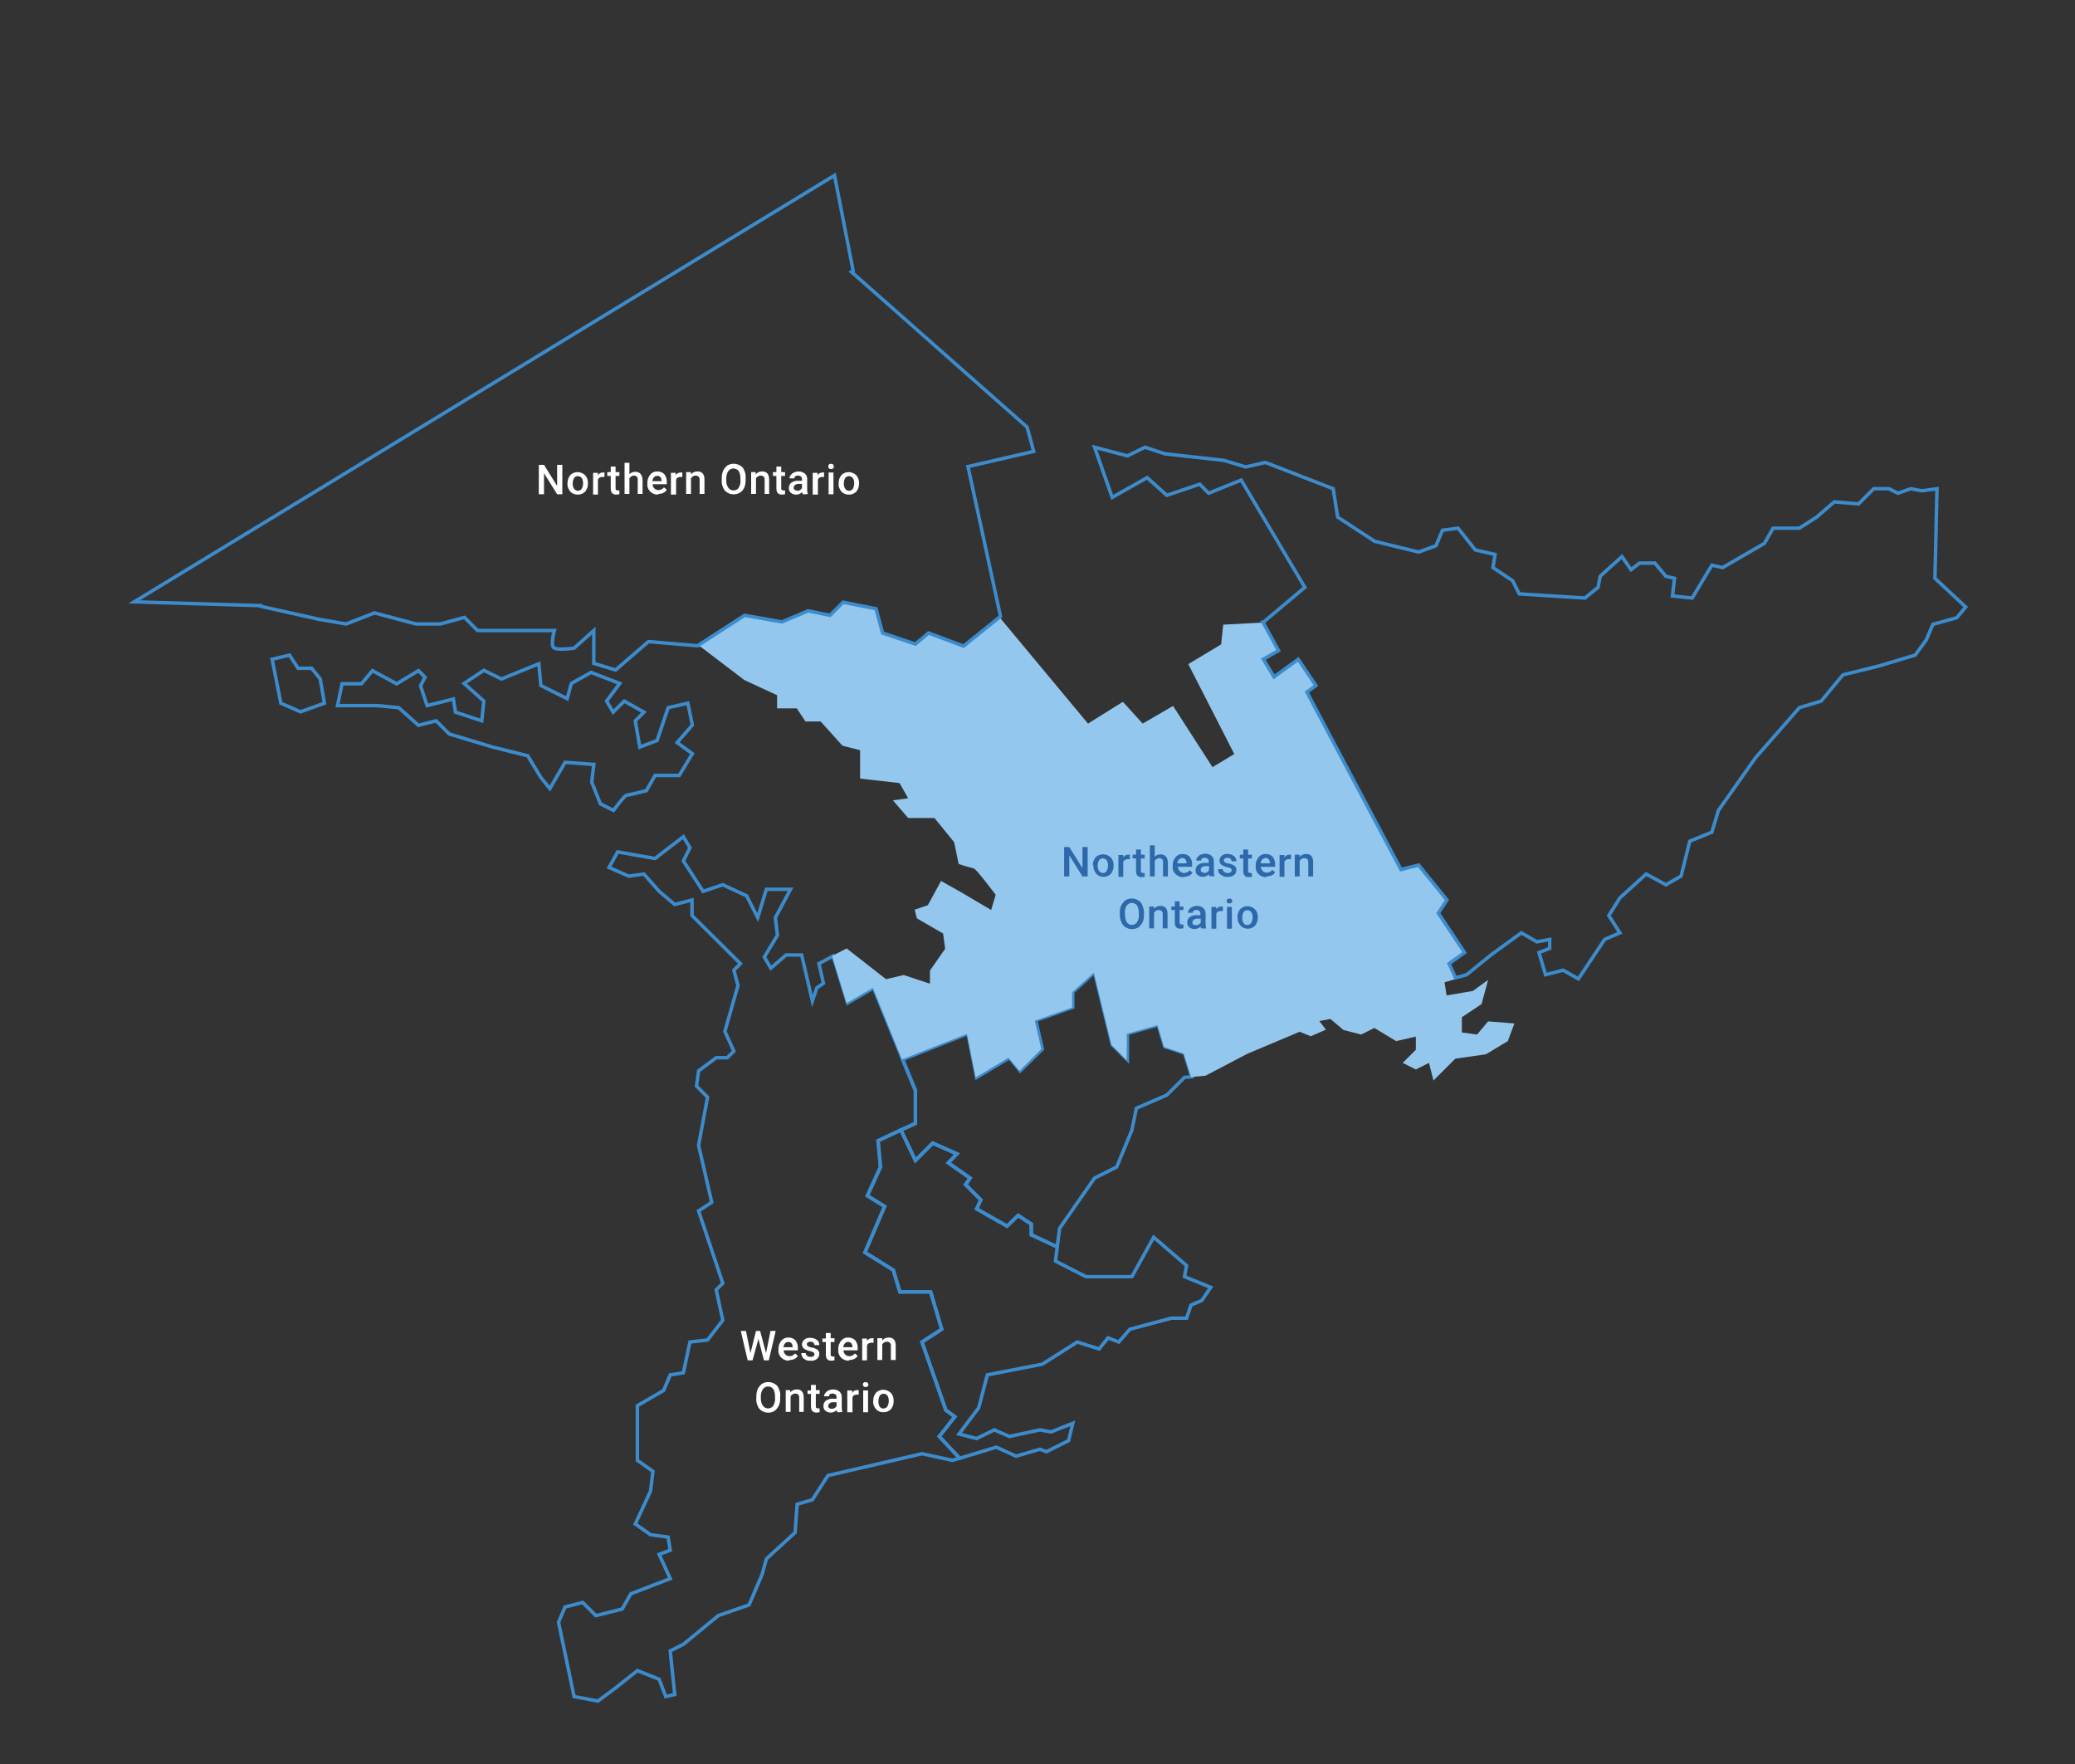 <?xml version="1.0" encoding="UTF-8"?>
<svg xmlns="http://www.w3.org/2000/svg" width="600" height="510" version="1.1" viewBox="0 0 600 510">
  <rect x="0" y="0" width="600" height="510" fill="#333333" stroke="none"/>
  <defs>
    <style>
      .cls-1 {
        fill: #94c7ed;
      }

      .cls-2 {
        fill: #2d69aa;
      }

      .cls-3 {
        fill: #fff;
      }

      .cls-4, .cls-5 {
        fill: none;
      }

      .cls-6 {
        display: none;
      }

      .cls-5 {
        stroke: #3c8ccd;
        stroke-miterlimit: 10;
      }
    </style>
  </defs>
  <!-- Generator: Adobe Illustrator 28.7.1, SVG Export Plug-In . SVG Version: 1.2.0 Build 142)  -->
  <g>
    <g id="Layer_1">
      <g id="mapOntarioAll">
        <polygon class="cls-5" points="298.2 353.9 294.4 351.4 291.2 354.5 282.4 349.5 283.6 346.9 279.2 342.5 280.5 340.6 274.2 336.2 276.7 333.6 269.7 330.5 264.7 335.5 260.5 326.7 253.9 329.8 254.6 337.4 250.8 345.7 255.8 348.8 250.1 362.1 258.3 367.2 260.2 373.5 269.1 373.5 272.3 384.3 266.6 388 273.5 407.7 276.1 409.6 271.6 415.3 277.5 421.6 288.1 418.4 293.8 421 300.7 419 302.6 419.7 309 416.5 310.2 411.5 303.9 414 300.7 413.4 291.9 415.3 287.5 413.4 282.4 415.9 277.3 414.6 283 407 285.5 397.5 301.4 394.4 311.5 388 317.8 390 320.4 386.8 323.5 388 326.7 384.3 338.7 381.1 343.1 381.1 344.4 377.3 347.5 376 350.1 372.2 342.5 369.1 343.1 365.9 333.6 357.7 327.3 369.1 314 369.1 305.2 364.6 305.7 360.5 298.2 357 298.2 353.9"/>
        <polygon class="cls-5" points="276.1 409.6 273.5 407.7 266.6 388 272.3 384.3 269.1 373.5 260.2 373.5 258.3 367.2 250.1 362.1 255.8 348.8 250.8 345.7 254.6 337.4 253.9 329.8 260.5 326.7 260.5 326.7 260.5 326.7 264.7 324.8 264.7 315.3 261 306.3 261 306.3 261 306.3 252.6 285.6 245.1 290 240.9 276.4 236.8 278.6 238.1 284.3 236.2 285.6 234.9 289.4 231.8 276.1 227.3 276.1 222.9 279.9 221 276.7 224.8 270.4 224.2 265.3 228.6 257.1 221.6 257.1 219.1 265.3 215.9 259 209 255.8 203.3 257.7 197.6 248.9 199.5 245.1 197.6 241.9 189.4 248.2 178.6 246.3 176.1 250.8 181.8 253.3 186.2 252.7 190.6 257.7 195.1 261.5 200.1 260.2 200.1 264.7 214.1 278.6 212.2 280.5 213.4 284.9 209.6 298.2 212.2 303.9 210.3 305.8 207.1 305.8 202 309.6 201.4 314 204.6 317.2 202 331.1 205.8 347.6 202 350.1 209 371 207.1 372.9 209 381.7 204.6 387.4 199.5 388 197.6 396.9 193.8 397.5 191.9 402 184.3 406.4 184.3 422.2 188.8 425.4 188.1 431.1 183.7 440.6 188.1 443.7 193.2 444.4 193.8 448.2 190.6 449.4 193.8 456.4 182.4 460.8 179.9 465.2 172.3 467.1 168.5 463.3 163.4 464.6 161.5 469 166 490.5 172.9 491.8 178 488 184.3 483 190.6 485.5 192.5 490.5 195.1 489.9 193.8 477.3 197.6 475.4 207.7 467.1 216.6 464 220.4 455.1 221.6 450.7 229.9 443.1 230.5 434.9 234.9 433.6 239.4 426.6 266.6 420.3 275.4 422.2 277.5 421.6 271.6 415.3 276.1 409.6"/>
        <polygon class="cls-5" points="336.8 302.6 334.9 296.3 326 298.8 326 306.4 321.6 302 316.5 281.1 310.2 286.8 310.2 291.2 299.5 295 301.4 303.3 295 309.6 291.9 305.8 282.4 311.5 279.9 298.8 261 306.3 264.7 315.3 264.7 324.8 260.5 326.7 264.7 335.5 269.7 330.5 276.7 333.6 274.2 336.2 280.5 340.6 279.2 342.5 283.6 346.9 282.4 349.5 291.2 354.5 294.4 351.4 298.2 353.9 298.2 357 305.7 360.5 306.4 355.1 316.5 340.6 322.9 337.4 327.3 326.7 328.6 320.4 337.4 316.6 342.5 311.5 344.6 311.3 342.5 304.5 336.8 302.6"/>
        <path class="cls-1" d="M423.5,275.4l-7.6-11.4,2.5-3.8-8.2-10.1-5.1,1.3-27.2-51.2,2.5-1.9-5.1-7.6-7,5.1-3.2-5.1,4.4-2.5-4.5-8.2-11.3.6-.6,5.7-9.5,5.7,13.3,26-6.3,3.8-11.4-17.7-8.8,5.1-5.7-6.3-10.1,6.3-25.3-30.4v-.3c0,0-10.8,8.6-10.8,8.6l-10.1-3.8-3.8,3.2-9.5-3.2-1.9-7-9.5-1.9-3.8,3.8-6.3-1.3-7.6,3.2-10.8-1.9-13.6,8.8h1c0,0,12.6,9.6,12.6,9.6l9.5,4.4v3.8h5.7l2.5,3.8h4.4l6.3,7,5.1,1.3v8.2l11.4,1.3,2.5,4.4-4.4.6,4.4,5.1h7.6l5.7,7,1.3,6.3c1.5.5,2.9.9,4.4,1.3.6,0,6.3,7.6,6.3,7.6l-1.3,4.4-8.8-5.2-5.7-3.2-3.8,7-3.8,1.3.6,2.5,7.6,4.4.6,4.4-4.4,6.3v3.8l-7.6-2.5-5.1,1.2-11.4-8.9-4.2,2.2,4.2,13.6,7.6-4.4,8.4,20.7,18.8-7.4,2.5,12.6,9.5-5.7,3.2,3.8,6.3-6.3-1.9-8.2,10.8-3.8v-4.4l6.3-5.7,5.1,20.9,4.4,4.4v-7.6l8.9-2.5,1.9,6.3,5.7,1.9,2.1,6.8,4.2-.4,12-6.3,7.6-3.2,7.6-3.2,3.2,1.3,4.4-1.9-1.9-2.5,3.2-.6,3.8,3.2,5.1,1.3,3.8-1.9,6.3,3.8,5.7-1.3v3.8l-3.8,3.8,3.8,1.9,3.8-1.9,1.3,5.1,6.3-6.3,8.9-1.3,6.3-3.8,1.9-5.1-7.6-.6-3.2,3.8-4.4-.6v-4.4l5.7-3.8,1.9-7-4.4,3.2-7.6,1.3-.6-3.8,3.1-.9-1.9-4.1,4.5-3.2Z"/>
        <polygon class="cls-5" points="559.5 167.2 560.1 141.3 555.7 141.9 552.5 141.3 548.8 142.6 546.2 141.3 541.8 141.3 537.4 145.7 530.4 145.1 525.3 149.5 520.3 152.7 512.7 152.7 510.2 157.1 498.1 164.1 495 163.4 489.3 172.9 483.6 172.3 484.2 167.2 481.7 166.6 478.5 162.8 474.1 162.8 471.6 164.7 469 160.9 462.7 166.6 462.1 169.8 458.3 172.9 439.3 171.7 437.4 167.9 431.7 164.1 432.3 160.3 426.6 159 421.6 152.7 417.1 153.3 415.2 157.8 410.2 159.6 397.5 156.5 386.8 149.5 385.5 141.3 365.9 133.7 360.2 135 353.9 133.1 336.8 131.2 331.1 129.3 326 131.8 316.5 129.3 321.6 143.8 331.7 138.1 337.4 143.2 346.9 140 349.5 142.6 358.9 138.8 377.3 169.8 365.3 179.9 365.2 179.9 369.7 188.1 365.3 190.6 368.4 195.7 375.4 190.6 380.5 198.2 377.9 200.1 405.1 251.4 410.2 250.1 418.4 260.2 415.9 264 423.5 275.4 419 278.6 420.9 282.7 424.1 281.8 431.1 276.1 439.9 269.7 444.4 272.3 448.1 271.6 448.1 274.2 445 275.4 446.9 281.8 452 280.5 456.4 283 464 271.6 468.4 269.7 465.2 264.7 468.4 259.6 476 252.7 481.7 255.8 486.1 253.3 488.6 243.2 495 240.6 496.9 234.3 507.6 219.1 520.3 204.6 526.6 202.7 532.9 195.1 543.1 192.6 553.8 189.4 557 185 558.9 180.5 565.8 178.6 568.4 175.5 559.5 167.2"/>
        <polygon class="cls-5" points="90.1 193.2 86.2 193.2 83.7 189.4 78.7 190.6 81.2 203.3 86.9 205.8 93.8 203.3 92.6 196.3 90.1 193.2"/>
        <path class="cls-5" d="M171.7,221l-.6,5.1,2.5,6.3,3.8,1.9s3.2-4.4,3.8-4.4,5.7-1.3,5.7-1.3l2.5-4.4h7l3.8-6.3-4.4-3.2,4.4-5.1-1.3-6.3-5.7,1.3-3.2,9.5-5,1.9-1.3-7.6,2.5-2.5-5.7-3.2-3.2,3.2-1.9-3.2,3.8-5.1-8.3-3.2-5.7,3.2-1.2,4.4-7.6-3.8-.6-6.3-10.8,4.4-5.1-2.5-5.7,3.8,5.7,5.1-.6,5.7-7.6-2.5-.6-3.8-7.6,1.9-1.9-5.7,1.3-2.5-1.9-1.9-6.3,3.8-7-3.8-3.2,3.8h-5.6l-1.3,6.3h11.4l6.3.6,5.7,5.1,5.1-1.3,3.8,3.8,12.6,3.8,10.1,2.5,3.8,6.3,2.6,3.2,4.4-7.6,8.2.6Z"/>
        <path class="cls-5" d="M241.3,50.7l5.4,27.6-.5.3,50.8,44.9,1.9,7-19,4.4,9.4,43.3-10.7,8.6-10.1-3.8-3.8,3.2-9.5-3.2-1.9-7-9.5-1.9-3.8,3.8-6.3-1.3-7.6,3.2-10.8-1.9-13.6,8.8-14.2-1.2-9.5,8.2-6.3-1.9v-9.5l-5.7,5.1s-4.4.6-5.7,0,0-5.1,0-5.1h-22.2l-3.8-3.8-7,1.9h-7l-12-3.2-8.2,3.2-7.6-1.3-17.1-3.8v-.2c0,0-36.6-1.1-36.6-1.1L241.3,50.7Z"/>
        <path class="cls-3" d="M162.6,142.9h-1.5l-3.8-6.1v6.1h-1.5v-8.5h1.5l3.8,6.1v-6.1h1.5v8.5Z"/>
        <path class="cls-3" d="M164.1,139.7c0-.6.1-1.2.4-1.7.2-.5.6-.9,1-1.1.5-.3,1-.4,1.5-.4.8,0,1.5.3,2.1.8.6.6.9,1.4.9,2.2v.3c0,.6-.1,1.2-.4,1.7-.2.5-.6.9-1,1.1-.5.3-1,.4-1.6.4-.8,0-1.6-.3-2.1-.9-.6-.7-.9-1.5-.8-2.4h0ZM165.6,139.8c0,.5.1,1.1.4,1.5.3.4.7.6,1.1.6.4,0,.9-.2,1.1-.6.3-.5.4-1.1.4-1.6,0-.5-.1-1.1-.4-1.5-.5-.6-1.3-.7-1.9-.3-.1,0-.2.2-.3.3-.3.5-.4,1.1-.4,1.6Z"/>
        <path class="cls-3" d="M174.8,137.9c-.2,0-.4,0-.6,0-.6,0-1.1.2-1.3.8v4.3h-1.4v-6.3h1.4v.7c.3-.5.8-.8,1.4-.8.2,0,.3,0,.5,0v1.3Z"/>
        <path class="cls-3" d="M178,135v1.5h1.1v1.1h-1.1v3.5c0,.2,0,.4.1.5.1.1.3.2.5.2.2,0,.3,0,.5,0v1.1c-.3,0-.6.1-.9.1-1.1,0-1.6-.6-1.6-1.8v-3.6h-1v-1.1h1v-1.6h1.4Z"/>
        <path class="cls-3" d="M181.9,137.2c.4-.5,1.1-.8,1.8-.8,1.3,0,2,.8,2.1,2.3v4.1h-1.4v-4.1c0-.3,0-.7-.3-.9-.2-.2-.5-.3-.8-.3-.5,0-1,.3-1.3.8v4.5h-1.4v-9h1.4v3.4Z"/>
        <path class="cls-3" d="M190.2,143c-.8,0-1.6-.3-2.2-.9-.6-.6-.9-1.4-.8-2.3v-.2c0-.6.1-1.2.4-1.7.2-.5.6-.9,1-1.2.4-.3,1-.4,1.5-.4.8,0,1.5.3,2,.8.5.7.8,1.5.7,2.3v.6h-4.1c0,.5.2.9.5,1.2.3.3.7.5,1.2.5.6,0,1.2-.3,1.6-.8l.8.7c-.2.4-.6.7-1,.9-.4.2-.9.3-1.4.3ZM190,137.6c-.4,0-.7.1-.9.4-.3.3-.4.7-.5,1.1h2.7c0-.5-.1-.9-.4-1.2-.2-.2-.6-.4-.9-.3h0Z"/>
        <path class="cls-3" d="M197.4,137.9c-.2,0-.4,0-.6,0-.6,0-1.1.2-1.3.8v4.3h-1.5v-6.3h1.4v.7c.3-.5.8-.8,1.4-.8.2,0,.3,0,.5,0v1.3Z"/>
        <path class="cls-3" d="M199.8,136.5v.7c.4-.6,1.1-.9,1.9-.9,1.3,0,2,.8,2,2.3v4.2h-1.4v-4.1c0-.3,0-.6-.3-.9-.2-.2-.5-.3-.9-.3-.5,0-1,.3-1.3.8v4.5h-1.4v-6.3h1.3Z"/>
        <path class="cls-3" d="M215.6,138.8c0,.8-.1,1.5-.4,2.2-.3.6-.7,1.1-1.2,1.4-1.1.7-2.6.7-3.7,0-.5-.3-1-.8-1.2-1.4-.3-.7-.5-1.4-.4-2.2v-.5c0-.8.1-1.5.4-2.2.3-.6.7-1.1,1.2-1.5,1.1-.7,2.6-.7,3.7,0,.6.3,1,.8,1.2,1.4.3.7.5,1.4.4,2.2v.5ZM214.1,138.4c0-.8-.1-1.5-.5-2.2-.6-.8-1.8-1-2.6-.4-.1.1-.2.2-.4.4-.4.6-.6,1.4-.6,2.1v.5c0,.8.1,1.5.6,2.2.3.5.9.8,1.5.8.6,0,1.2-.3,1.5-.8.4-.7.6-1.4.5-2.2v-.5Z"/>
        <path class="cls-3" d="M218.5,136.5v.7c.4-.6,1.1-.9,1.9-.9,1.3,0,2,.8,2,2.3v4.2h-1.3v-4.1c0-.3,0-.6-.3-.9-.2-.2-.5-.3-.9-.3-.5,0-1,.3-1.3.8v4.5h-1.4v-6.3h1.3Z"/>
        <path class="cls-3" d="M225.9,135v1.5h1.1v1.1h-1.1v3.5c0,.2,0,.4.1.5.1.1.3.2.5.2.2,0,.3,0,.5,0v1.1c-.3,0-.6.1-.9.1-1.1,0-1.6-.6-1.6-1.8v-3.6h-1v-1.1h1v-1.6h1.4Z"/>
        <path class="cls-3" d="M232.1,142.9c0-.2-.1-.4-.2-.6-.9.9-2.3.9-3.2.2-.4-.3-.6-.8-.6-1.4,0-.6.2-1.2.8-1.6.6-.4,1.4-.6,2.1-.5h.9v-.4c0-.3,0-.6-.3-.8-.2-.2-.5-.3-.8-.3-.3,0-.6,0-.8.2-.2.1-.3.4-.3.6h-1.4c0-.4.1-.7.4-1,.2-.3.6-.6.9-.7.4-.2.9-.3,1.3-.3.6,0,1.3.2,1.8.6.5.4.7,1,.7,1.6v2.9c0,.5,0,.9.2,1.4h0c0,.1-1.4.1-1.4.1ZM230.5,141.9c.3,0,.5,0,.8-.2.2-.1.4-.3.6-.6v-1.2h-.8c-.4,0-.8,0-1.2.3-.3.2-.4.5-.4.8,0,.2,0,.5.3.6.2.2.5.2.7.2h0Z"/>
        <path class="cls-3" d="M238.4,137.9c-.2,0-.4,0-.6,0-.6,0-1.1.2-1.3.8v4.3h-1.5v-6.3h1.4v.7c.3-.5.8-.8,1.4-.8.2,0,.3,0,.5,0v1.3Z"/>
        <path class="cls-3" d="M239.5,134.9c0-.2,0-.4.2-.6.2-.2.4-.2.6-.2.2,0,.4,0,.6.2.1.1.2.3.2.6,0,.2,0,.4-.2.5-.2.2-.4.2-.6.2-.2,0-.4,0-.6-.2-.1-.1-.2-.3-.2-.5ZM241,142.9h-1.4v-6.3h1.4v6.3Z"/>
        <path class="cls-3" d="M242.5,139.7c0-.6.1-1.2.4-1.7.2-.5.6-.9,1-1.1.5-.3,1-.4,1.5-.4.8,0,1.5.3,2.1.8.6.6.9,1.4.9,2.2v.3c0,.6-.1,1.2-.4,1.7-.2.5-.6.9-1,1.1-.5.3-1,.4-1.6.4-.8,0-1.6-.3-2.1-.9-.6-.7-.9-1.5-.8-2.4h0ZM244,139.8c0,.5.1,1.1.4,1.5.3.4.7.6,1.1.6.4,0,.9-.2,1.1-.6.3-.5.4-1.1.4-1.6,0-.5-.1-1.1-.4-1.5-.5-.6-1.3-.7-1.9-.3-.1,0-.2.2-.3.3-.3.5-.4,1.1-.4,1.6h0Z"/>
        <path class="cls-4" d="M409.4,211.7h-3.5v2.6h4.1v1.2h-5.6v-8.5h5.5v1.2h-4v2.4h3.5v1.1Z"/>
        <path class="cls-4" d="M415.1,215.5c0-.5-.4-.9-.9-.9-.5,0-.9.4-.9.9,0,0,0,0,0,.1-.6,0-1.1-.2-1.6-.5-.4-.3-.6-.8-.6-1.4,0-.6.2-1.2.8-1.6.6-.4,1.4-.6,2.1-.5h.9v-.4c0-.3,0-.6-.3-.8-.2-.2-.5-.3-.8-.3-.3,0-.6,0-.8.2-.2.1-.3.4-.3.6h-1.4c0-.4.1-.7.4-1,.2-.3.6-.6.9-.7.4-.2.9-.3,1.3-.3.6,0,1.3.2,1.8.6.5.4.7,1,.7,1.6v2.9c0,.5,0,.9.2,1.4h0c0,.1-1.4.1-1.4.1ZM413.5,214.5c.3,0,.5,0,.8-.2.2-.1.4-.3.6-.6v-1.2h-.8c-.4,0-.8,0-1.2.3-.3.2-.4.5-.4.8,0,.2,0,.5.3.6.2.2.5.2.7.2h0Z"/>
        <path class="cls-4" d="M421.6,213.8c0-.2-.1-.5-.3-.6-.3-.2-.7-.3-1-.4-.4,0-.8-.2-1.2-.4-.6-.2-1.1-.8-1.1-1.5,0-.5.3-1.1.7-1.4.5-.4,1.1-.6,1.8-.6.7,0,1.3.2,1.8.6.5.3.7.9.7,1.5h-1.5c0-.3-.1-.5-.3-.7-.2-.2-.5-.3-.8-.3-.3,0-.5,0-.8.2-.2.1-.3.3-.3.6,0,.2.1.4.3.5.3.2.7.3,1.1.4.5,0,.9.2,1.3.4.3.1.5.3.7.6.2.3.2.6.2.9,0,.6-.3,1.1-.7,1.4-.5.4-1.2.6-1.9.5-.5,0-1,0-1.4-.3-.4-.2-.7-.4-1-.8-.2-.3-.3-.7-.3-1.1h1.4c0,.3.1.6.4.8.3.2.6.3.9.3.3,0,.6,0,.9-.2.2-.1.3-.4.3-.6Z"/>
        <path class="cls-4" d="M426.2,207.6v1.5h1.1v1.1h-1.1v3.5c0,.2,0,.4.1.5.1.1.3.2.5.2.2,0,.3,0,.5,0v1.1c-.3,0-.6.1-.9.1-1.1,0-1.6-.6-1.6-1.8v-3.6h-1v-1.1h1v-1.5h1.4Z"/>
        <path class="cls-4" d="M431.5,215.6c-.8,0-1.6-.3-2.2-.9-.6-.6-.9-1.4-.8-2.3v-.2c0-.6.1-1.2.4-1.7.2-.5.6-.9,1-1.2.4-.3,1-.4,1.5-.4.8,0,1.5.3,2,.8.5.7.8,1.5.7,2.3v.6h-4.1c0,.5.2.9.5,1.2.3.3.7.5,1.2.5.6,0,1.2-.3,1.6-.8l.8.7c-.2.4-.6.7-1,.9-.4.2-.9.3-1.4.3ZM431.3,210.2c-.4,0-.7.1-1,.4-.3.3-.4.7-.5,1.1h2.7c0-.5-.1-.9-.4-1.2-.2-.2-.6-.4-.9-.4Z"/>
        <path class="cls-4" d="M438.7,210.5c-.2,0-.4,0-.6,0-.6,0-1.1.2-1.3.8v4.3h-1.4v-6.3h1.4v.7c.3-.5.8-.8,1.4-.8.2,0,.3,0,.5,0v1.3Z"/>
        <path class="cls-4" d="M441.1,209.2v.7c.4-.6,1.1-.9,1.9-.9,1.3,0,2,.8,2,2.3v4.2h-1.4v-4.1c0-.3,0-.6-.3-.9-.2-.2-.5-.3-.9-.3-.5,0-1,.3-1.3.8v4.5h-1.4v-6.3h1.3Z"/>
        <path class="cls-4" d="M456.9,211.5c0,.8-.1,1.5-.4,2.2-.3.6-.7,1.1-1.2,1.4-1.1.7-2.6.7-3.7,0-.5-.3-1-.8-1.2-1.4-.3-.7-.5-1.4-.5-2.2v-.5c0-.8.1-1.5.4-2.2.3-.6.7-1.1,1.2-1.5,1.1-.7,2.6-.7,3.7,0,.6.3,1,.8,1.2,1.4.3.7.5,1.4.5,2.2v.5ZM455.4,211c0-.8-.1-1.5-.5-2.2-.6-.8-1.8-1-2.6-.4-.1.1-.2.2-.4.4-.4.6-.6,1.4-.5,2.1v.5c0,.8.1,1.5.5,2.2.3.5.9.8,1.5.8.6,0,1.2-.3,1.5-.8.4-.7.6-1.4.5-2.2v-.5Z"/>
        <path class="cls-4" d="M459.8,209.2v.7c.4-.6,1.1-.9,1.9-.9,1.3,0,2,.8,2,2.3v4.2h-1.4v-4.1c0-.3,0-.6-.3-.9-.2-.2-.5-.3-.9-.3-.5,0-1,.3-1.3.8v4.5h-1.4v-6.3h1.4Z"/>
        <path class="cls-4" d="M467.2,207.6v1.5h1.1v1.1h-1.1v3.5c0,.2,0,.4.1.5.1.1.3.2.5.2.2,0,.3,0,.5,0v1.1c-.3,0-.6.1-.9.1-1.1,0-1.6-.6-1.6-1.8v-3.6h-1v-1.1h1v-1.5h1.4Z"/>
        <path class="cls-4" d="M473.4,215.5c0-.5-.4-.9-.9-.9-.5,0-.9.4-.9.9,0,0,0,0,0,.1-.6,0-1.1-.2-1.6-.5-.4-.3-.6-.8-.6-1.4,0-.6.2-1.2.8-1.6.6-.4,1.4-.6,2.1-.5h.9v-.4c0-.3,0-.6-.3-.8-.2-.2-.5-.3-.8-.3-.3,0-.6,0-.8.2-.2.1-.3.4-.3.6h-1.4c0-.4.1-.7.4-1,.2-.3.6-.6.9-.7.4-.2.9-.3,1.3-.3.6,0,1.3.2,1.8.6.5.4.7,1,.7,1.6v2.9c0,.5,0,.9.2,1.4h0c0,.1-1.4.1-1.4.1ZM471.9,214.5c.3,0,.5,0,.8-.2.2-.1.4-.3.6-.6v-1.2h-.8c-.4,0-.8,0-1.2.3-.3.2-.4.5-.4.8,0,.2,0,.5.3.6.2.2.5.2.7.2h0Z"/>
        <path class="cls-4" d="M479.7,210.5c-.2,0-.4,0-.6,0-.6,0-1.1.2-1.3.8v4.3h-1.4v-6.3h1.4v.7c.3-.5.8-.8,1.4-.8.2,0,.3,0,.5,0v1.3Z"/>
        <path class="cls-4" d="M480.8,207.5c0-.2,0-.4.2-.5.2-.2.4-.2.6-.2.2,0,.4,0,.6.2.1.1.2.3.2.6,0,.2,0,.4-.2.5-.2.2-.4.2-.6.2-.2,0-.4-.1-.6-.3-.1-.1-.2-.3-.2-.5ZM482.3,215.5h-1.4v-6.3h1.4v6.3Z"/>
        <path class="cls-4" d="M483.9,212.3c0-.6.1-1.2.4-1.7.2-.5.6-.9,1-1.1.5-.3,1-.4,1.5-.4.8,0,1.5.3,2.1.8.6.6.9,1.4.9,2.2v.3c0,.6-.1,1.2-.4,1.7-.2.5-.6.9-1,1.1-.5.3-1,.4-1.5.4-.8,0-1.6-.3-2.1-.9-.6-.7-.9-1.5-.8-2.4h0ZM485.3,212.4c0,.5.1,1.1.4,1.5.3.4.7.6,1.1.6.4,0,.9-.2,1.1-.6.3-.5.4-1.1.4-1.6,0-.5-.1-1.1-.4-1.5-.5-.6-1.3-.7-1.9-.3-.1,0-.2.2-.3.3-.3.5-.5,1.1-.4,1.7h0Z"/>
        <path class="cls-2" d="M314.5,253.4h-1.5l-3.8-6.1v6.1h-1.5v-8.5h1.5l3.8,6.1v-6.1h1.5v8.5Z"/>
        <path class="cls-2" d="M316,250.2c0-.6.1-1.2.4-1.7.2-.5.6-.9,1-1.1.5-.3,1.1-.4,1.6-.4.8,0,1.5.3,2.1.8.6.6.9,1.4.9,2.2v.3c0,.6-.1,1.2-.4,1.7-.2.5-.6.9-1,1.1-.5.3-1,.4-1.5.4-.8,0-1.6-.3-2.1-.9-.6-.7-.9-1.5-.8-2.4h0ZM317.4,250.3c0,.5.1,1.1.4,1.5.3.4.7.6,1.1.6.4,0,.9-.2,1.1-.6.3-.5.4-1.1.4-1.6,0-.5-.1-1.1-.4-1.5-.5-.6-1.3-.7-1.9-.3-.1,0-.2.2-.3.3-.3.5-.4,1.1-.4,1.7h0Z"/>
        <path class="cls-2" d="M326.7,248.4c-.2,0-.4,0-.6,0-.6,0-1.1.2-1.3.8v4.3h-1.4v-6.3h1.4v.7c.3-.5.8-.8,1.4-.8.2,0,.3,0,.5,0v1.3Z"/>
        <path class="cls-2" d="M329.9,245.6v1.5h1.1v1.1h-1.1v3.5c0,.2,0,.4.1.5.1.1.3.2.5.2.2,0,.3,0,.5,0v1.1c-.3,0-.6.1-.9.1-1.1,0-1.6-.6-1.6-1.8v-3.6h-1v-1.1h1v-1.5h1.5Z"/>
        <path class="cls-2" d="M333.8,247.8c.4-.5,1.1-.8,1.8-.8,1.3,0,2,.8,2.1,2.3v4.1h-1.4v-4.1c0-.3,0-.7-.3-.9-.2-.2-.5-.3-.8-.3-.5,0-1,.3-1.3.8v4.5h-1.4v-9h1.4v3.4Z"/>
        <path class="cls-2" d="M342.1,253.6c-.8,0-1.6-.3-2.2-.9-.6-.6-.9-1.4-.8-2.3v-.2c0-.6.1-1.2.4-1.7.2-.5.6-.9,1-1.2.4-.3,1-.4,1.5-.4.8,0,1.5.3,2,.8.5.7.8,1.5.7,2.3v.6h-4.1c0,.5.2.9.6,1.3.3.3.7.5,1.2.5.6,0,1.2-.3,1.6-.8l.8.7c-.2.4-.6.7-1,.9-.5.2-1,.3-1.5.3ZM341.9,248.1c-.4,0-.7.1-1,.4-.3.3-.4.7-.5,1.1h2.7c0-.5-.1-.9-.4-1.2-.2-.2-.6-.4-.9-.4h0Z"/>
        <path class="cls-2" d="M349.7,253.4c0-.2-.1-.4-.2-.6-.9.9-2.3.9-3.2.2-.4-.3-.6-.8-.6-1.4,0-.6.2-1.2.8-1.6.6-.4,1.4-.6,2.1-.5h.9v-.4c0-.3,0-.6-.3-.8-.2-.2-.5-.3-.8-.3-.3,0-.6,0-.8.2-.2.1-.3.4-.3.6h-1.4c0-.4.1-.7.4-1,.2-.3.6-.6.9-.7.4-.2.9-.3,1.3-.3.6,0,1.3.2,1.8.6.5.4.7,1,.7,1.6v2.9c0,.5,0,.9.2,1.4h0c0,.1-1.5,0-1.5,0ZM348.2,252.4c.3,0,.5,0,.8-.2.2-.1.4-.3.6-.6v-1.2h-.8c-.4,0-.8,0-1.2.3-.3.2-.4.5-.4.8,0,.2,0,.5.3.6.2.2.5.2.7.2h0Z"/>
        <path class="cls-2" d="M356.2,251.7c0-.2-.1-.5-.3-.6-.3-.2-.7-.3-1-.4-.4,0-.8-.2-1.2-.4-.6-.2-1.1-.8-1.1-1.5,0-.5.3-1.1.7-1.4.5-.4,1.1-.6,1.7-.5.7,0,1.3.2,1.8.6.5.3.7.9.7,1.5h-1.4c0-.3-.1-.5-.3-.7-.2-.2-.5-.3-.8-.3-.3,0-.5,0-.8.2-.2.1-.3.3-.3.6,0,.2.1.4.3.5.3.2.7.3,1.1.4.5,0,.9.2,1.3.4.3.1.5.3.7.6.2.3.2.6.2.9,0,.6-.3,1.1-.7,1.4-.5.4-1.2.6-1.9.5-.5,0-1,0-1.4-.3-.4-.2-.7-.4-1-.8-.2-.3-.3-.7-.3-1.1h1.4c0,.3.1.6.4.8.3.2.6.3.9.3.3,0,.6,0,.9-.2.2-.1.3-.3.3-.6Z"/>
        <path class="cls-2" d="M360.9,245.6v1.5h1.1v1.1h-1.1v3.5c0,.2,0,.4.1.5.1.1.3.2.5.2.2,0,.3,0,.5,0v1.1c-.3,0-.6.1-.9.1-1.1,0-1.6-.6-1.6-1.8v-3.6h-1v-1.1h1v-1.5h1.4Z"/>
        <path class="cls-2" d="M366.1,253.6c-.8,0-1.6-.3-2.2-.9-.6-.6-.9-1.4-.8-2.3v-.2c0-.6.1-1.2.4-1.7.2-.5.6-.9,1-1.2.5-.3,1-.4,1.5-.4.8,0,1.5.3,2,.8.5.7.8,1.5.7,2.3v.6h-4.1c0,.5.2.9.5,1.2.3.3.7.5,1.2.5.6,0,1.2-.3,1.6-.8l.8.7c-.2.4-.6.7-1,.9-.5.2-1,.3-1.5.3ZM366,248.1c-.4,0-.7.1-1,.4-.3.3-.4.7-.5,1.1h2.7c0-.5-.1-.9-.4-1.2-.2-.2-.5-.4-.9-.4h0Z"/>
        <path class="cls-2" d="M373.3,248.4c-.2,0-.4,0-.6,0-.6,0-1.1.2-1.3.8v4.3h-1.4v-6.3h1.4v.7c.3-.5.8-.8,1.4-.8.2,0,.3,0,.5,0v1.3Z"/>
        <path class="cls-2" d="M375.8,247.1v.7c.4-.6,1.1-.9,1.9-.9,1.3,0,2,.8,2,2.3v4.2h-1.4v-4.1c0-.3,0-.6-.3-.9-.2-.2-.5-.3-.9-.3-.5,0-1,.3-1.3.8v4.5h-1.4v-6.3h1.4Z"/>
        <path class="cls-2" d="M330.8,264.4c0,.8-.1,1.5-.4,2.2-.3.6-.7,1.1-1.2,1.5-1.1.7-2.6.7-3.7,0-.5-.3-1-.8-1.2-1.4-.3-.7-.5-1.4-.5-2.2v-.5c0-.8.1-1.5.4-2.2.3-.6.7-1.1,1.2-1.5,1.1-.7,2.6-.7,3.7,0,.6.3,1,.8,1.2,1.4.3.7.5,1.4.5,2.2v.4ZM329.3,264c0-.8-.1-1.5-.5-2.2-.6-.8-1.8-1-2.6-.4-.1.1-.2.2-.4.4-.4.6-.6,1.4-.5,2.1v.5c0,.8.1,1.5.5,2.2.3.5.9.8,1.5.8.6,0,1.2-.3,1.5-.8.4-.7.6-1.4.5-2.2v-.4Z"/>
        <path class="cls-2" d="M333.7,262.1v.7c.4-.6,1.1-.9,1.9-.9,1.3,0,2,.8,2,2.3v4.2h-1.4v-4.1c0-.3,0-.6-.3-.9-.2-.2-.5-.3-.9-.3-.5,0-1,.3-1.3.8v4.5h-1.4v-6.3h1.4Z"/>
        <path class="cls-2" d="M341.1,260.6v1.5h1.1v1h-1.1v3.5c0,.2,0,.4.1.5.1.1.3.2.5.2.2,0,.3,0,.5,0v1.1c-.3,0-.6.1-.9.1-1.1,0-1.6-.6-1.6-1.8v-3.6h-1v-1h1v-1.5h1.4Z"/>
        <path class="cls-2" d="M347.3,268.5c0-.2-.1-.4-.2-.6-.9.9-2.3.9-3.2.2-.4-.3-.6-.8-.6-1.4,0-.6.2-1.2.8-1.6.6-.4,1.4-.6,2.1-.5h.9v-.4c0-.3,0-.6-.3-.8-.2-.2-.5-.3-.8-.3-.3,0-.6,0-.8.2-.2.1-.3.4-.3.6h-1.4c0-.4.1-.7.4-1,.2-.3.6-.6.9-.7.4-.2.9-.3,1.3-.3.6,0,1.3.2,1.8.6.5.4.7,1,.7,1.6v2.9c0,.5,0,.9.2,1.4h0c0,.1-1.5,0-1.5,0ZM345.8,267.5c.3,0,.5,0,.8-.2.2-.1.4-.3.6-.5v-1.2h-.8c-.4,0-.8,0-1.2.3-.3.2-.4.5-.4.8,0,.2,0,.5.3.6.2.2.5.2.7.2h0Z"/>
        <path class="cls-2" d="M353.6,263.4c-.2,0-.4,0-.6,0-.6,0-1.1.2-1.3.8v4.3h-1.4v-6.3h1.4v.7c.3-.5.8-.8,1.4-.8.2,0,.3,0,.5,0v1.3Z"/>
        <path class="cls-2" d="M354.7,260.5c0-.2,0-.4.2-.5.2-.2.4-.2.6-.2.2,0,.4,0,.6.2.1.1.2.3.2.5,0,.2,0,.4-.2.5-.2.2-.4.2-.6.2-.2,0-.4,0-.6-.2-.1-.1-.2-.3-.2-.5ZM356.2,268.5h-1.4v-6.3h1.4v6.3Z"/>
        <path class="cls-2" d="M357.8,265.2c0-.6.1-1.2.4-1.7.2-.5.6-.9,1-1.1.5-.3,1-.4,1.5-.4.8,0,1.5.3,2.1.8.6.6.9,1.4.9,2.2v.3c0,.6-.1,1.2-.4,1.7-.2.5-.6.9-1,1.1-.5.3-1,.4-1.5.4-.8,0-1.6-.3-2.1-.9-.6-.7-.9-1.5-.8-2.4h0ZM359.2,265.4c0,.5.1,1.1.4,1.5.3.4.7.6,1.1.5.4,0,.9-.2,1.1-.6.3-.5.4-1.1.4-1.6,0-.5-.1-1.1-.4-1.5-.5-.6-1.3-.7-1.9-.3-.1,0-.2.2-.3.3-.3.5-.4,1.1-.4,1.6h0Z"/>
        <path class="cls-4" d="M338.5,332.5c0,.8-.4,1.6-1,2.1-.7.5-1.5.8-2.3.8-.6,0-1.3-.2-1.8-.5-.5-.3-.9-.8-1.2-1.4-.3-.7-.4-1.4-.4-2.1v-.8c0-.7.1-1.5.4-2.1.3-.6.7-1.1,1.2-1.4.6-.3,1.2-.5,1.9-.5.8,0,1.6.2,2.3.8.6.6,1,1.3,1,2.2h-1.5c0-.5-.2-1-.5-1.3-.4-.3-.8-.4-1.3-.4-.6,0-1.1.2-1.5.7-.4.6-.6,1.3-.5,2.1v.8c0,.7.1,1.5.5,2.1.3.5.9.8,1.5.7.5,0,.9-.1,1.3-.4.3-.4.5-.8.6-1.3h1.5Z"/>
        <path class="cls-4" d="M342.8,335.4c-.8,0-1.6-.3-2.2-.9-.6-.6-.9-1.4-.8-2.3v-.2c0-.6.1-1.2.4-1.7.2-.5.6-.9,1-1.2.4-.3,1-.4,1.5-.4.8,0,1.5.3,2,.8.5.7.8,1.5.7,2.3v.6h-4.1c0,.5.2.9.5,1.2.3.3.7.5,1.2.5.6,0,1.2-.3,1.6-.8l.8.7c-.2.4-.6.7-1,.9-.4.2-.9.3-1.4.3ZM342.6,330c-.4,0-.7.1-1,.4-.3.3-.4.7-.5,1.1h2.7c0-.5-.1-.9-.4-1.2-.2-.2-.6-.4-.9-.4Z"/>
        <path class="cls-4" d="M348,329v.7c.4-.6,1.1-.9,1.9-.9,1.3,0,2,.8,2,2.3v4.2h-1.4v-4.1c0-.3,0-.6-.3-.9-.2-.2-.5-.3-.9-.3-.5,0-1,.3-1.3.8v4.5h-1.4v-6.3h1.4Z"/>
        <path class="cls-4" d="M355.4,327.4v1.6h1.1v1h-1.1v3.5c0,.2,0,.4.1.5.1.1.3.2.5.2.2,0,.3,0,.5,0v1.1c-.3,0-.6.1-.9.1-1.1,0-1.6-.6-1.6-1.8v-3.6h-1v-1h1v-1.5h1.4Z"/>
        <path class="cls-4" d="M361.1,330.3c-.2,0-.4,0-.6,0-.6,0-1.1.2-1.3.8v4.3h-1.4v-6.4h1.4v.7c.3-.5.8-.8,1.4-.8.2,0,.3,0,.5,0v1.3Z"/>
        <path class="cls-4" d="M365.9,335.3c0-.2-.1-.4-.2-.6-.9.9-2.3.9-3.2.2-.4-.3-.6-.8-.6-1.4,0-.6.2-1.2.8-1.6.6-.4,1.4-.6,2.1-.5h.9v-.4c0-.3,0-.6-.3-.8-.2-.2-.5-.3-.8-.3-.3,0-.6,0-.8.2-.2.1-.3.4-.3.6h-1.4c0-.4.1-.7.4-1,.2-.3.6-.6.9-.7.4-.2.9-.3,1.3-.3.6,0,1.3.2,1.8.6.5.4.7,1,.7,1.6v2.9c0,.5,0,.9.2,1.4h0c0,.1-1.4.2-1.4.2ZM364.3,334.3c.3,0,.5,0,.8-.2.2-.1.4-.3.6-.5v-1.2h-.8c-.4,0-.8,0-1.2.3-.3.2-.4.5-.4.8,0,.2,0,.5.3.6.2.2.5.2.7.2h0Z"/>
        <path class="cls-4" d="M370.3,335.3h-1.4v-9h1.4v9Z"/>
        <path class="cls-4" d="M340,346.3c0,.8-.1,1.5-.4,2.2-.3.6-.7,1.1-1.2,1.5-1.1.7-2.6.7-3.7,0-.5-.3-1-.8-1.2-1.4-.3-.7-.5-1.4-.5-2.2v-.5c0-.8.1-1.5.4-2.2.3-.6.7-1.1,1.2-1.5,1.1-.7,2.6-.7,3.7,0,.6.3,1,.8,1.2,1.4.3.7.5,1.4.5,2.2v.5ZM338.5,345.8c0-.8-.1-1.5-.5-2.2-.6-.8-1.8-1-2.6-.4-.1.1-.2.2-.4.4-.4.6-.6,1.4-.5,2.1v.5c0,.8.1,1.5.5,2.2.3.5.9.8,1.5.8.6,0,1.2-.3,1.5-.8.4-.7.6-1.4.5-2.2v-.4Z"/>
        <path class="cls-4" d="M342.9,344v.7c.4-.6,1.1-.9,1.9-.9,1.3,0,2,.8,2,2.3v4.2h-1.4v-4.1c0-.3,0-.6-.3-.9-.2-.2-.5-.3-.9-.3-.5,0-1,.3-1.3.8v4.5h-1.4v-6.3h1.4Z"/>
        <path class="cls-4" d="M350.2,342.4v1.6h1.1v1h-1.1v3.5c0,.2,0,.4.1.5.1.1.3.2.5.2.2,0,.3,0,.5,0v1.1c-.3,0-.6.1-.9.1-1.1,0-1.6-.6-1.6-1.8v-3.6h-1v-1h1v-1.5h1.4Z"/>
        <path class="cls-4" d="M356.5,350.3c0-.2-.1-.4-.2-.6-.9.9-2.3.9-3.2.2-.4-.3-.6-.8-.6-1.4,0-.6.2-1.2.8-1.6.6-.4,1.4-.6,2.1-.5h.9v-.4c0-.3,0-.6-.3-.8-.2-.2-.5-.3-.8-.3-.3,0-.6,0-.8.2-.2.1-.3.4-.3.6h-1.4c0-.4.1-.7.4-1,.2-.3.6-.6.9-.7.4-.2.9-.3,1.3-.3.6,0,1.3.2,1.8.6.5.4.7,1,.7,1.6v2.9c0,.5,0,.9.2,1.4h0c0,.1-1.5.2-1.5.2ZM354.9,349.3c.3,0,.5,0,.8-.2.2-.1.4-.3.6-.5v-1.2h-.8c-.4,0-.8,0-1.2.3-.3.2-.4.5-.4.8,0,.2,0,.5.3.6.2.2.5.2.7.2h0Z"/>
        <path class="cls-4" d="M362.7,345.3c-.2,0-.4,0-.6,0-.6,0-1.1.2-1.3.8v4.3h-1.4v-6.4h1.4v.7c.3-.5.8-.8,1.4-.8.2,0,.3,0,.5,0v1.3Z"/>
        <path class="cls-4" d="M363.9,342.3c0-.2,0-.4.2-.5.2-.2.4-.2.6-.2.2,0,.4,0,.6.2.1.1.2.3.2.5,0,.2,0,.4-.2.5-.2.2-.4.2-.6.2-.2,0-.4,0-.6-.2-.1-.1-.2-.3-.2-.5ZM365.4,350.3h-1.4v-6.3h1.4v6.3Z"/>
        <path class="cls-4" d="M366.9,347.1c0-.6.1-1.2.4-1.7.2-.5.6-.9,1-1.1.5-.3,1-.4,1.5-.4.8,0,1.5.3,2.1.8.6.6.9,1.4.9,2.2v.3c0,.6-.1,1.2-.4,1.7-.2.5-.6.9-1,1.1-.5.3-1,.4-1.5.4-.8,0-1.6-.3-2.1-.9-.6-.7-.9-1.5-.8-2.4h0ZM368.3,347.2c0,.5.1,1.1.4,1.5.5.6,1.4.7,2,.3.1,0,.2-.2.3-.3.3-.5.4-1.1.4-1.6,0-.5-.1-1.1-.4-1.5-.3-.4-.7-.6-1.1-.6-.4,0-.9.2-1.1.5-.3.5-.4,1.1-.4,1.6h0Z"/>
        <path class="cls-4" d="M322.1,403.8c0-.3-.1-.7-.4-.9-.4-.3-.9-.5-1.4-.6-.6-.2-1.1-.4-1.6-.7-.7-.4-1.2-1.1-1.2-1.9,0-.7.3-1.3.8-1.7.6-.5,1.4-.7,2.2-.7.5,0,1.1.1,1.6.3.4.2.8.5,1.1.9.3.4.4.9.4,1.3h-1.5c0-.4-.1-.7-.4-1-.3-.3-.8-.4-1.2-.4-.4,0-.8,0-1.1.3-.3.2-.4.5-.4.9,0,.3.2.6.4.8.4.3.9.5,1.4.6.6.2,1.1.4,1.6.7.4.2.7.5.9.9.2.4.3.7.3,1.1,0,.7-.3,1.3-.8,1.7-.6.5-1.4.7-2.2.6-.6,0-1.2-.1-1.7-.3-.5-.2-.9-.5-1.2-1-.3-.4-.4-.9-.4-1.4h1.5c0,.4.2.8.5,1.1.4.3.9.4,1.4.4.4,0,.8,0,1.2-.3.3-.2.4-.5.4-.9Z"/>
        <path class="cls-4" d="M324.8,402.8c0-.6.1-1.2.4-1.7.2-.5.6-.9,1-1.1.5-.3,1-.4,1.5-.4.8,0,1.5.3,2.1.8.6.6.9,1.4.9,2.2v.3c0,.6-.1,1.2-.4,1.7-.2.5-.6.9-1,1.1-.5.3-1,.4-1.5.4-.8,0-1.6-.3-2.1-.9-.6-.7-.8-1.5-.8-2.4h0ZM326.2,402.9c0,.5.1,1.1.4,1.5.3.4.7.6,1.1.5.4,0,.9-.2,1.1-.6.3-.5.4-1.1.4-1.6,0-.5-.1-1.1-.4-1.5-.5-.6-1.3-.7-1.9-.3-.1,0-.2.2-.3.3-.3.5-.4,1.1-.4,1.6Z"/>
        <path class="cls-4" d="M335.9,405.4c-.4.5-1.1.8-1.8.7-.6,0-1.2-.2-1.6-.6-.4-.5-.6-1.1-.5-1.8v-4.1h1.4v4.1c0,.8.3,1.2,1,1.2.6,0,1.1-.2,1.4-.7v-4.5h1.4v6.4h-1.3v-.6Z"/>
        <path class="cls-4" d="M340.8,398.1v1.5h1.1v1h-1.1v3.5c0,.2,0,.4.1.5.1.1.3.2.5.2.2,0,.3,0,.5,0v1.1c-.3,0-.6.1-.9.1-1.1,0-1.6-.6-1.6-1.8v-3.6h-1v-1h1v-1.6h1.4Z"/>
        <path class="cls-4" d="M344.6,400.3c.4-.5,1.1-.8,1.8-.8,1.3,0,2,.8,2.1,2.3v4.2h-1.5v-4.1c0-.3,0-.7-.3-.9-.2-.2-.5-.3-.8-.3-.5,0-1,.3-1.3.8v4.5h-1.4v-9h1.4v3.3Z"/>
        <path class="cls-4" d="M352.9,406.1c-.8,0-1.6-.3-2.2-.9-.6-.6-.9-1.4-.8-2.3v-.2c0-.6.1-1.2.4-1.7.2-.5.6-.9,1-1.2.4-.3,1-.4,1.5-.4.8,0,1.5.3,2,.8.5.7.8,1.5.7,2.3v.6h-4.1c0,.5.2.9.5,1.2.3.3.7.5,1.2.5.6,0,1.2-.3,1.6-.8l.8.7c-.2.4-.6.7-1,.9-.5.2-.9.3-1.4.3ZM352.8,400.7c-.4,0-.7.1-1,.4-.3.3-.4.7-.5,1.1h2.7c0-.5-.1-.9-.4-1.2-.2-.3-.6-.4-.9-.4h0Z"/>
        <path class="cls-4" d="M360.1,400.9c-.2,0-.4,0-.6,0-.6,0-1.1.2-1.3.8v4.3h-1.4v-6.3h1.4v.7c.3-.5.8-.8,1.4-.8.2,0,.3,0,.5,0v1.3Z"/>
        <path class="cls-4" d="M362.6,399.6v.7c.4-.6,1.1-.9,1.9-.9,1.3,0,2,.8,2,2.3v4.2h-1.4v-4.1c0-.3,0-.6-.3-.9-.2-.2-.5-.3-.9-.3-.5,0-1,.3-1.3.8v4.5h-1.4v-6.3h1.4Z"/>
        <path class="cls-4" d="M330.8,416.9c0,.8-.1,1.5-.4,2.2-.3.6-.7,1.1-1.2,1.5-1.1.7-2.6.7-3.7,0-.5-.3-1-.8-1.2-1.4-.3-.7-.5-1.4-.5-2.2v-.5c0-.8.1-1.5.4-2.2.3-.6.7-1.1,1.2-1.5.6-.3,1.2-.5,1.9-.5.7,0,1.3.2,1.9.5.5.3,1,.8,1.2,1.4.3.7.5,1.4.5,2.2v.5ZM329.3,416.5c0-.8-.1-1.5-.5-2.2-.6-.8-1.8-1-2.6-.4-.1.1-.2.2-.4.4-.4.6-.6,1.4-.5,2.1v.5c0,.8.1,1.5.5,2.2.6.8,1.8,1,2.7.3.1,0,.2-.2.3-.3.4-.7.6-1.4.5-2.2v-.4Z"/>
        <path class="cls-4" d="M333.7,414.6v.7c.4-.6,1.1-.9,1.9-.9,1.3,0,2,.8,2,2.3v4.2h-1.4v-4.1c0-.3,0-.6-.3-.9-.2-.2-.5-.3-.9-.3-.5,0-1,.3-1.3.8v4.5h-1.4v-6.3h1.4Z"/>
        <path class="cls-4" d="M341.1,413.1v1.5h1.1v1h-1.1v3.5c0,.2,0,.4.1.5.1.1.3.2.5.2.2,0,.3,0,.5,0v1.1c-.3,0-.6.1-.9.1-1.1,0-1.6-.6-1.6-1.8v-3.6h-1v-1h1v-1.6h1.4Z"/>
        <path class="cls-4" d="M347.3,421c0-.2-.1-.4-.2-.6-.9.9-2.3.9-3.2.2-.4-.3-.6-.8-.6-1.4,0-.6.2-1.2.8-1.6.6-.4,1.4-.6,2.1-.5h.9v-.4c0-.3,0-.6-.3-.8-.2-.2-.5-.3-.8-.3-.3,0-.6,0-.8.2-.2.1-.3.4-.3.6h-1.4c0-.4.1-.7.4-1,.2-.3.6-.6.9-.7.4-.2.9-.3,1.3-.3.6,0,1.3.2,1.8.6.5.4.7,1,.7,1.6v2.9c0,.5,0,.9.2,1.4h0c0,.1-1.5.1-1.5.1ZM345.8,420c.3,0,.5,0,.8-.2.2-.1.4-.3.6-.5v-1.2h-.8c-.4,0-.8,0-1.2.3-.3.2-.4.5-.4.8,0,.2,0,.5.3.6.2.2.5.3.7.3Z"/>
        <path class="cls-4" d="M353.6,415.9c-.2,0-.4,0-.6,0-.6,0-1.1.2-1.3.8v4.3h-1.4v-6.3h1.4v.7c.3-.5.8-.8,1.4-.8.2,0,.3,0,.5,0v1.3Z"/>
        <path class="cls-4" d="M354.7,413c0-.2,0-.4.2-.5.3-.3.8-.3,1.2,0,.1.1.2.3.2.5,0,.2,0,.4-.2.5-.3.3-.8.3-1.2,0-.1-.1-.2-.3-.2-.5ZM356.2,421h-1.4v-6.3h1.4v6.3Z"/>
        <path class="cls-4" d="M357.8,417.8c0-.6.1-1.2.4-1.7.2-.5.6-.9,1-1.1.5-.3,1-.4,1.5-.4.8,0,1.5.3,2.1.8.6.6.9,1.4.9,2.2v.3c0,.6-.1,1.2-.4,1.7-.2.5-.6.9-1,1.1-.5.3-1,.4-1.5.4-.8,0-1.6-.3-2.1-.9-.6-.7-.8-1.5-.8-2.4h0ZM359.2,417.9c0,.5.1,1.1.4,1.5.3.4.7.6,1.1.5.4,0,.9-.2,1.1-.6.3-.5.4-1.1.4-1.6,0-.5-.1-1.1-.4-1.5-.5-.6-1.3-.7-1.9-.3-.1,0-.2.2-.3.3-.3.5-.4,1.1-.4,1.6h0Z"/>
        <path class="cls-3" d="M221.5,391.2l1.3-6.4h1.5l-2,8.5h-1.4l-1.6-6.2-1.7,6.2h-1.4l-2-8.5h1.5l1.3,6.4,1.6-6.4h1.2l1.7,6.4Z"/>
        <path class="cls-3" d="M228.1,393.4c-.8,0-1.6-.3-2.2-.9-.6-.6-.9-1.4-.8-2.3v-.2c0-.6.1-1.2.4-1.7.2-.5.6-.9,1-1.2.4-.3,1-.4,1.5-.4.8,0,1.5.3,2,.8.5.7.8,1.5.7,2.3v.6h-4.1c0,.5.2.9.5,1.2.3.3.7.5,1.2.5.6,0,1.2-.3,1.6-.8l.8.7c-.2.4-.6.7-1,.9-.4.2-.9.3-1.4.3ZM227.9,388c-.4,0-.7.1-.9.4-.3.3-.4.7-.5,1.1h2.7c0-.5-.1-.9-.4-1.2-.2-.2-.6-.4-.9-.3h0Z"/>
        <path class="cls-3" d="M235.5,391.6c0-.2-.1-.5-.3-.6-.3-.2-.7-.3-1-.4-.4,0-.8-.2-1.2-.4-.6-.2-1.1-.8-1.1-1.5,0-.5.3-1.1.7-1.4.5-.4,1.1-.6,1.8-.5.7,0,1.3.2,1.8.6.5.3.7.9.7,1.5h-1.4c0-.3-.1-.5-.3-.7-.2-.2-.5-.3-.8-.3-.3,0-.5,0-.8.2-.2.1-.3.3-.3.6,0,.2.1.4.3.5.3.2.7.3,1.1.4.4,0,.9.2,1.3.4.3.1.5.3.7.6.2.3.2.6.2.9,0,.6-.3,1.1-.7,1.4-.5.4-1.2.6-1.9.5-.5,0-1,0-1.4-.3-.4-.2-.7-.4-.9-.8-.2-.3-.3-.7-.3-1.1h1.3c0,.3.1.6.4.8.3.2.6.3.9.3.3,0,.6,0,.9-.2.2-.1.3-.3.3-.6Z"/>
        <path class="cls-3" d="M240.2,385.4v1.5h1.1v1.1h-1.1v3.5c0,.2,0,.4.1.5.1.1.3.2.5.2.2,0,.3,0,.5,0v1.1c-.3,0-.6.1-.9.1-1.1,0-1.6-.6-1.6-1.8v-3.6h-1v-1h1v-1.6h1.4Z"/>
        <path class="cls-3" d="M245.4,393.4c-.8,0-1.6-.3-2.2-.9-.6-.6-.9-1.4-.8-2.3v-.2c0-.6.1-1.2.4-1.7.2-.5.6-.9,1-1.2.4-.3,1-.4,1.5-.4.8,0,1.5.3,2,.8.5.7.8,1.5.7,2.3v.6h-4.1c0,.5.2.9.5,1.2.3.3.7.5,1.2.5.6,0,1.2-.3,1.6-.8l.8.7c-.2.4-.6.7-1,.9-.4.2-.9.3-1.4.3ZM245.2,388c-.4,0-.7.1-.9.4-.3.3-.4.7-.5,1.1h2.7c0-.5-.1-.9-.4-1.2-.2-.2-.6-.4-.9-.3h0Z"/>
        <path class="cls-3" d="M252.6,388.2c-.2,0-.4,0-.6,0-.6,0-1.1.2-1.3.8v4.3h-1.4v-6.3h1.4v.7c.3-.5.8-.8,1.4-.8.2,0,.3,0,.5,0v1.3Z"/>
        <path class="cls-3" d="M255.1,386.9v.7c.4-.6,1.1-.9,1.9-.9,1.3,0,2,.8,2,2.3v4.2h-1.4v-4.1c0-.3,0-.6-.3-.9-.2-.2-.5-.3-.9-.3-.5,0-1,.3-1.3.8v4.5h-1.4v-6.3h1.4Z"/>
        <path class="cls-3" d="M225.6,404.2c0,.8-.1,1.5-.4,2.2-.3.6-.7,1.1-1.2,1.5-1.1.7-2.6.7-3.7,0-.5-.3-1-.8-1.2-1.4-.3-.7-.5-1.4-.4-2.2v-.5c0-.8.1-1.5.4-2.2.3-.6.7-1.1,1.2-1.5,1.1-.7,2.6-.7,3.7,0,.6.3,1,.8,1.2,1.4.3.7.5,1.4.4,2.2v.5ZM224.1,403.8c0-.8-.1-1.5-.5-2.2-.6-.8-1.8-1-2.6-.4-.1.1-.2.2-.4.4-.4.6-.6,1.4-.6,2.1v.5c0,.8.1,1.5.6,2.2.3.5.9.8,1.5.8.6,0,1.2-.3,1.5-.8.4-.7.6-1.4.5-2.2v-.4Z"/>
        <path class="cls-3" d="M228.5,401.9v.7c.4-.6,1.1-.9,1.9-.9,1.3,0,2,.8,2,2.3v4.2h-1.3v-4.1c0-.3,0-.6-.3-.9-.2-.2-.5-.3-.9-.3-.5,0-1,.3-1.3.8v4.5h-1.4v-6.3h1.3Z"/>
        <path class="cls-3" d="M235.9,400.4v1.5h1.1v1.1h-1.1v3.5c0,.2,0,.4.1.5.1.1.3.2.5.2.2,0,.3,0,.5,0v1.1c-.3,0-.6.1-.9.1-1.1,0-1.6-.6-1.6-1.8v-3.6h-1v-1h1v-1.6h1.4Z"/>
        <path class="cls-3" d="M242.1,408.3c0-.2-.1-.4-.2-.6-.9.9-2.3.9-3.2.2-.4-.3-.6-.8-.6-1.4,0-.6.2-1.2.8-1.6.6-.4,1.4-.6,2.1-.5h.9v-.4c0-.3,0-.6-.3-.8-.2-.2-.5-.3-.8-.3-.3,0-.6,0-.8.2-.2.1-.3.4-.3.6h-1.4c0-.4.1-.7.4-1,.2-.3.6-.6.9-.7.4-.2.9-.3,1.3-.3.6,0,1.3.2,1.8.6.5.4.7,1,.7,1.6v2.9c0,.5,0,.9.2,1.4h0c0,.1-1.5.1-1.5.1ZM240.5,407.3c.3,0,.5,0,.8-.2.2-.1.4-.3.6-.5v-1.2h-.8c-.4,0-.8,0-1.2.3-.3.2-.4.5-.4.8,0,.2,0,.5.3.6.2.2.5.2.7.2h0Z"/>
        <path class="cls-3" d="M248.4,403.2c-.2,0-.4,0-.6,0-.6,0-1.1.2-1.3.8v4.3h-1.5v-6.3h1.4v.7c.3-.5.8-.8,1.4-.8.2,0,.3,0,.5,0v1.3Z"/>
        <path class="cls-3" d="M249.5,400.3c0-.2,0-.4.2-.5.2-.2.4-.2.6-.2.2,0,.4,0,.6.2.1.1.2.3.2.5,0,.2,0,.4-.2.5-.2.2-.4.2-.6.2-.2,0-.4,0-.6-.2-.1-.1-.2-.3-.2-.5ZM251,408.3h-1.4v-6.3h1.4v6.3Z"/>
        <path class="cls-3" d="M252.5,405c0-.6.1-1.2.4-1.7.2-.5.6-.9,1-1.1.5-.3,1-.4,1.5-.4.8,0,1.5.3,2.1.8.6.6.9,1.4.9,2.2v.3c0,.6-.1,1.2-.4,1.7-.2.5-.6.9-1,1.1-.5.3-1,.4-1.6.4-.8,0-1.6-.3-2.1-.9-.6-.7-.9-1.5-.8-2.4h0ZM254,405.2c0,.5.1,1.1.4,1.5.3.4.7.6,1.1.5.4,0,.9-.2,1.1-.6.3-.5.4-1.1.4-1.6,0-.5-.1-1.1-.4-1.5-.5-.6-1.3-.7-1.9-.3-.1,0-.2.2-.3.3-.3.5-.4,1.1-.4,1.7h0Z"/>
      </g>
    </g>
    <g id="Layer_2" class="cls-6">
      <polygon class="cls-5" points="38.8 174.2 241.3 50.7 246.6 78.3 296.9 123.6 298.8 130.6 279.8 135 289.3 178.3 278.6 186.9 268.5 183.1 264.7 186.2 255.2 183.1 253.3 176.1 243.8 174.2 240 178 233.7 176.7 226.1 179.9 215.3 178 201.7 186.8 187.5 185.6 178 193.8 171.7 191.9 171.7 182.4 166 187.5 160.3 187.5 160.3 182.4 138.1 182.4 134.3 178.6 127.3 180.5 120.3 180.5 108.3 177.4 100.1 180.5 75.4 175.5 38.8 174.2"/>
    </g>
  </g>
</svg>